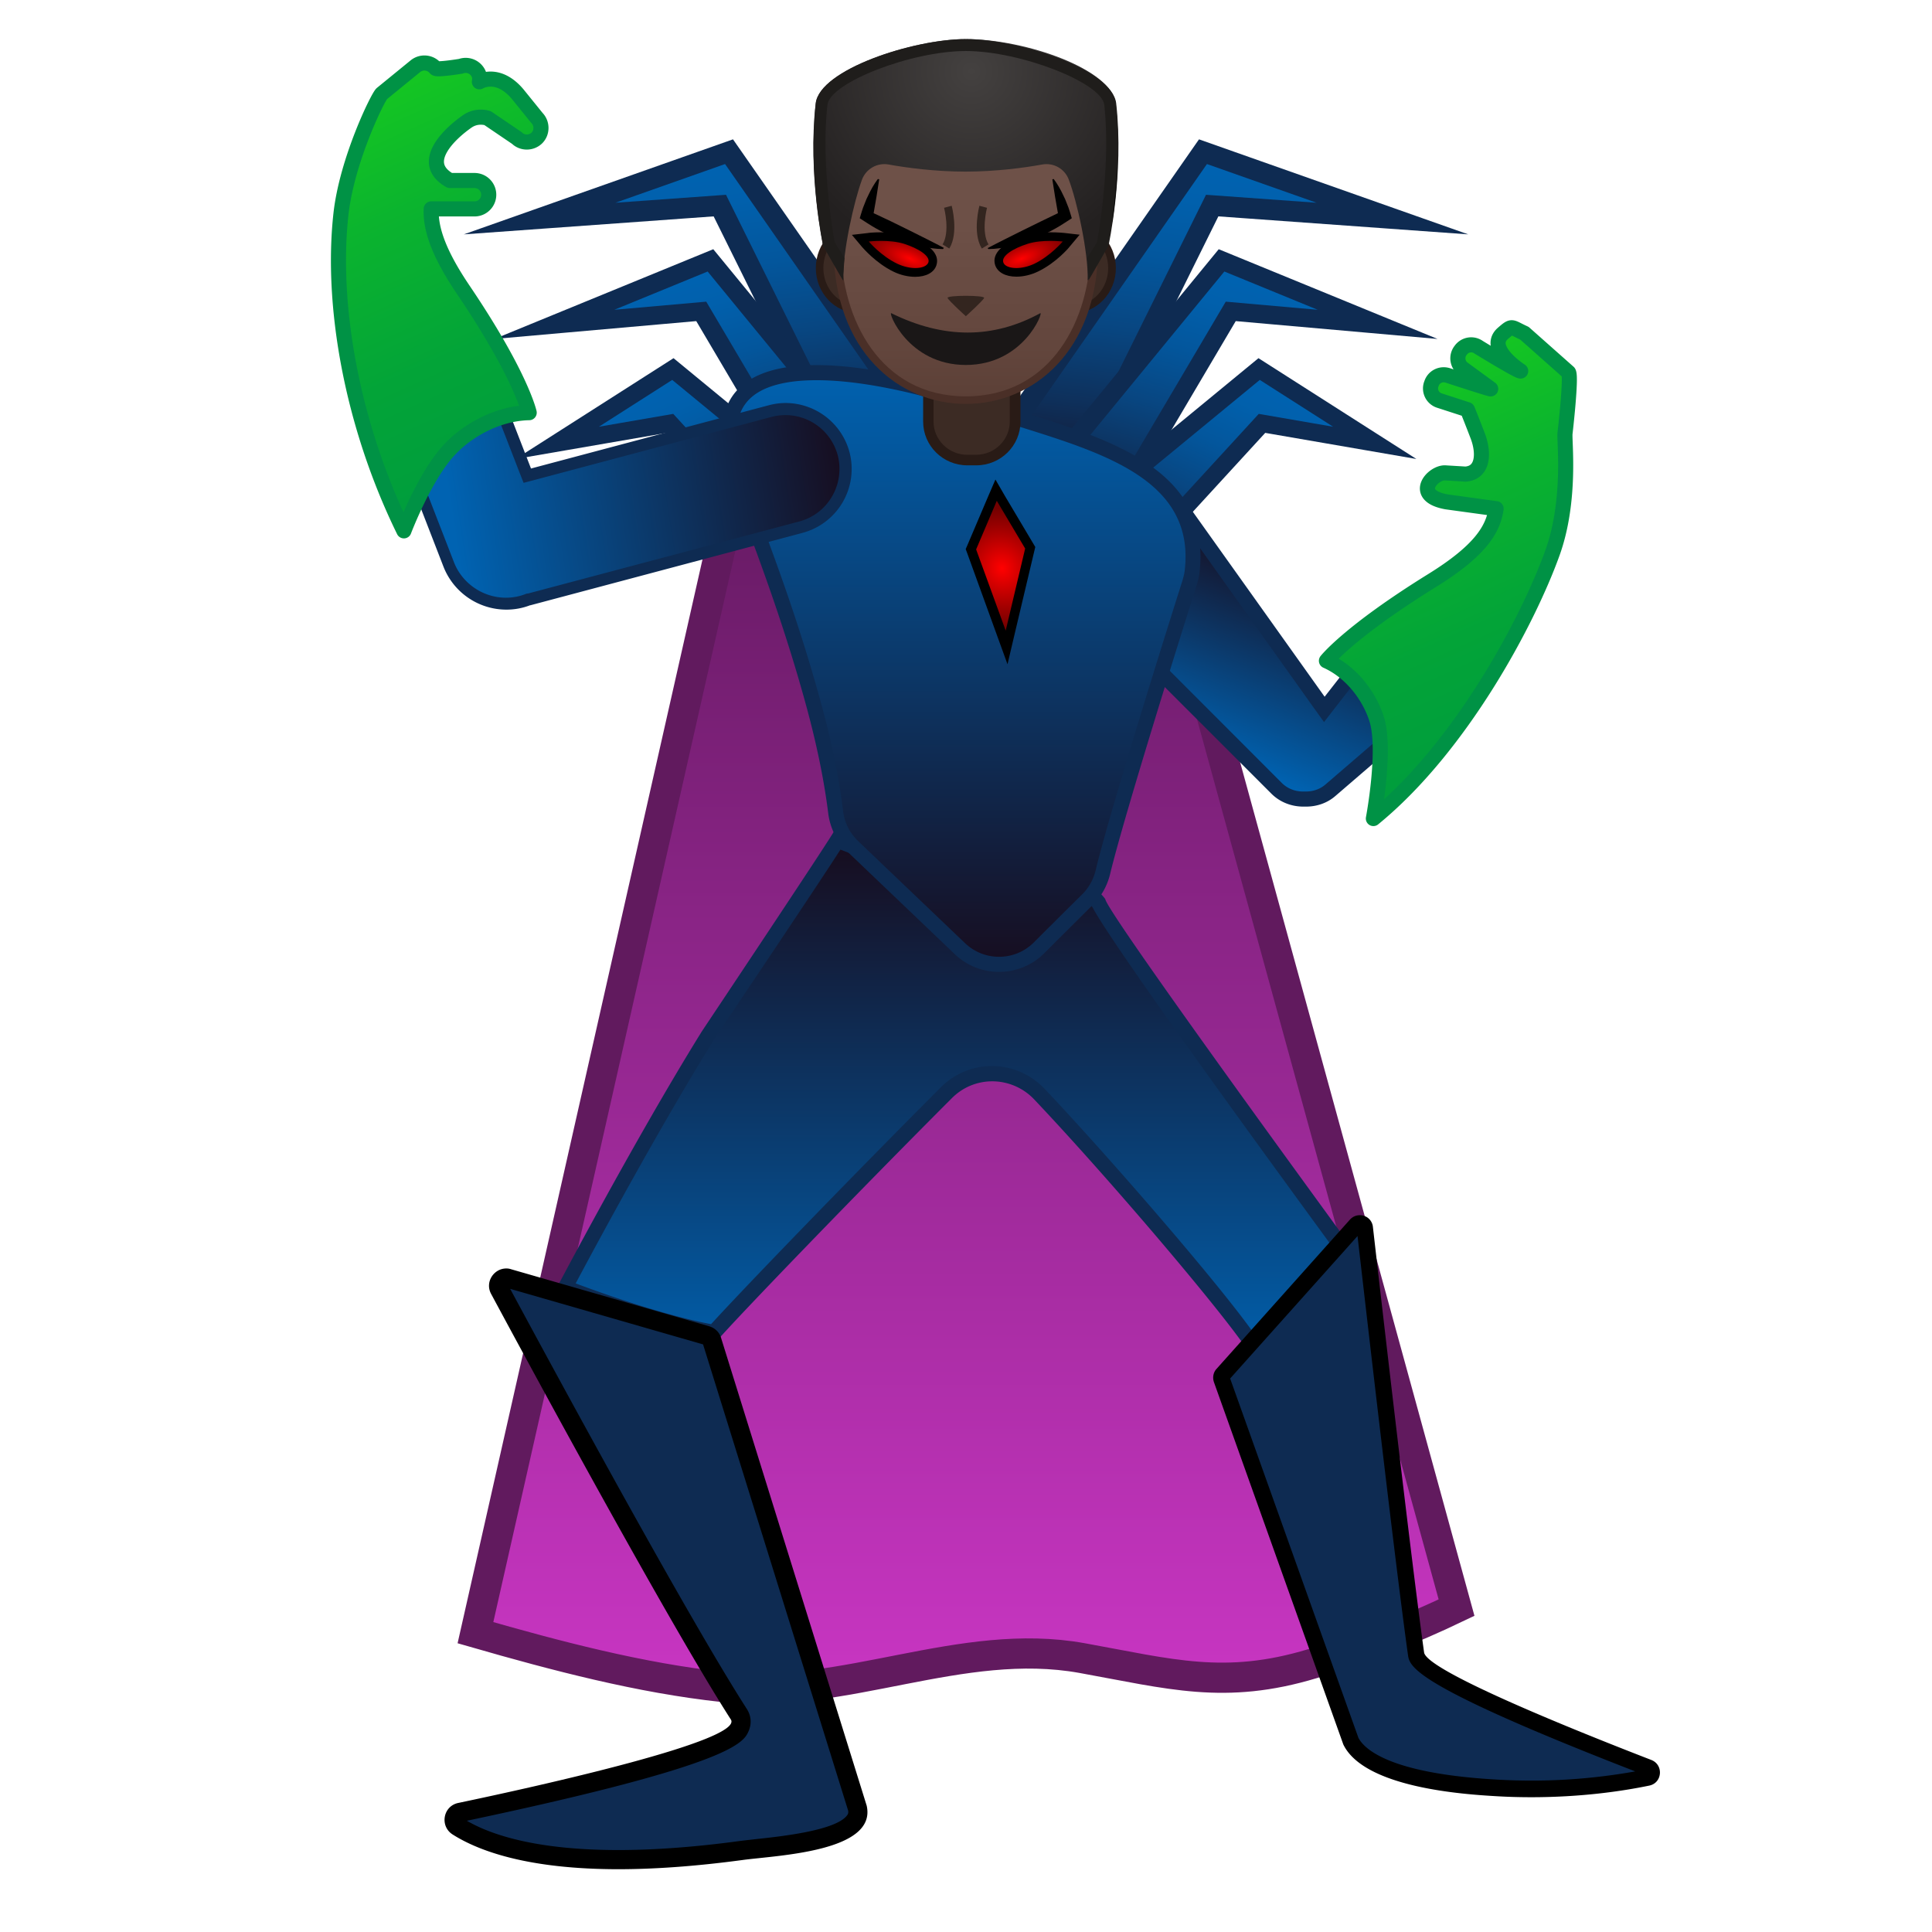 <?xml version="1.0" encoding="utf-8"?>
<!-- Generator: www.svgicons.com -->
<svg xmlns="http://www.w3.org/2000/svg" width="800" height="800" viewBox="0 0 128 128">
<linearGradient id="notoManSupervillainDarkSkinTone0" x1="64" x2="64" y1="34.333" y2="110.86" gradientUnits="userSpaceOnUse"><stop offset="0" stop-color="#691B66"/><stop offset="1" stop-color="#C735C1"/></linearGradient><path fill="url(#notoManSupervillainDarkSkinTone0)" stroke="#611A5E" stroke-miterlimit="10" stroke-width="2" d="M48.75 31.83L31.5 108.17c5.32 1.53 10.92 3.01 16.42 3.6c8.01.87 15.75-3.36 23.76-1.92c5.83 1.05 9.46 2.13 15.28.37c3.26-.98 6.47-2.24 9.54-3.71L76 31.83z"/><g stroke="#0E2B52" stroke-miterlimit="10"><linearGradient id="notoManSupervillainDarkSkinTone1" x1="56.967" x2="56.967" y1="20.107" y2="42.313" gradientTransform="matrix(1.065 -.128 .129 1.075 -14.884 -4.186)" gradientUnits="userSpaceOnUse"><stop offset=".003" stop-color="#0063B2"/><stop offset=".136" stop-color="#0160AC"/><stop offset=".311" stop-color="#03569C"/><stop offset=".508" stop-color="#084681"/><stop offset=".722" stop-color="#0E305B"/><stop offset=".948" stop-color="#15142B"/><stop offset="1" stop-color="#170D1F"/></linearGradient><path fill="url(#notoManSupervillainDarkSkinTone1)" stroke-width="1.368" d="m35.75 14.48l12.55-4.43l16.01 22.96l-6.75.54l-9.87-19.93z"/><linearGradient id="notoManSupervillainDarkSkinTone2" x1="61.386" x2="61.386" y1="32.827" y2="51.693" gradientTransform="matrix(.992 -.279 .289 1.031 -24.26 .87)" gradientUnits="userSpaceOnUse"><stop offset=".003" stop-color="#0063B2"/><stop offset=".136" stop-color="#0160AC"/><stop offset=".311" stop-color="#03569C"/><stop offset=".508" stop-color="#084681"/><stop offset=".722" stop-color="#0E305B"/><stop offset=".948" stop-color="#15142B"/><stop offset="1" stop-color="#170D1F"/></linearGradient><path fill="url(#notoManSupervillainDarkSkinTone2)" stroke-width="1.225" d="m36.73 21.49l10.34-4.24l14.37 17.52l-5.82 1.37l-9.16-15.51z"/><linearGradient id="notoManSupervillainDarkSkinTone3" x1="64.875" x2="64.875" y1="38.676" y2="56.738" gradientTransform="rotate(-24.638 22.33 77.978)" gradientUnits="userSpaceOnUse"><stop offset=".003" stop-color="#0063B2"/><stop offset=".136" stop-color="#0160AC"/><stop offset=".311" stop-color="#03569C"/><stop offset=".508" stop-color="#084681"/><stop offset=".722" stop-color="#0E305B"/><stop offset=".948" stop-color="#15142B"/><stop offset="1" stop-color="#170D1F"/></linearGradient><path fill="url(#notoManSupervillainDarkSkinTone3)" stroke-width="1.167" d="m36.92 29.34l7.66-4.89l15.93 13.11l-5.37 2.21l-10.75-11.72z"/><linearGradient id="notoManSupervillainDarkSkinTone4" x1="91.528" x2="91.528" y1="24.222" y2="46.429" gradientTransform="matrix(-1.065 -.128 -.129 1.075 180.23 -4.186)" gradientUnits="userSpaceOnUse"><stop offset=".003" stop-color="#0063B2"/><stop offset=".136" stop-color="#0160AC"/><stop offset=".311" stop-color="#03569C"/><stop offset=".508" stop-color="#084681"/><stop offset=".722" stop-color="#0E305B"/><stop offset=".948" stop-color="#15142B"/><stop offset="1" stop-color="#170D1F"/></linearGradient><path fill="url(#notoManSupervillainDarkSkinTone4)" stroke-width="1.368" d="M92.25 14.48L79.7 10.05L63.69 33.01l6.75.54l9.87-19.93z"/><linearGradient id="notoManSupervillainDarkSkinTone5" x1="96.284" x2="96.284" y1="42.26" y2="61.125" gradientTransform="matrix(-.992 -.279 -.289 1.031 189.6 .87)" gradientUnits="userSpaceOnUse"><stop offset=".003" stop-color="#0063B2"/><stop offset=".136" stop-color="#0160AC"/><stop offset=".311" stop-color="#03569C"/><stop offset=".508" stop-color="#084681"/><stop offset=".722" stop-color="#0E305B"/><stop offset=".948" stop-color="#15142B"/><stop offset="1" stop-color="#170D1F"/></linearGradient><path fill="url(#notoManSupervillainDarkSkinTone5)" stroke-width="1.225" d="m91.27 21.49l-10.34-4.24l-14.37 17.52l5.82 1.37l9.16-15.51z"/><linearGradient id="notoManSupervillainDarkSkinTone6" x1="98.82" x2="98.82" y1="54.243" y2="72.305" gradientTransform="scale(-1 1)rotate(-24.638 -60.338 456.528)" gradientUnits="userSpaceOnUse"><stop offset=".003" stop-color="#0063B2"/><stop offset=".136" stop-color="#0160AC"/><stop offset=".311" stop-color="#03569C"/><stop offset=".508" stop-color="#084681"/><stop offset=".722" stop-color="#0E305B"/><stop offset=".948" stop-color="#15142B"/><stop offset="1" stop-color="#170D1F"/></linearGradient><path fill="url(#notoManSupervillainDarkSkinTone6)" stroke-width="1.167" d="m91.08 29.34l-7.66-4.89l-15.93 13.11l5.37 2.21l10.75-11.72z"/></g><linearGradient id="notoManSupervillainDarkSkinTone7" x1="78.816" x2="84.271" y1="49.594" y2="36.305" gradientUnits="userSpaceOnUse"><stop offset=".003" stop-color="#0063B2"/><stop offset="1" stop-color="#170D1F"/></linearGradient><path fill="url(#notoManSupervillainDarkSkinTone7)" d="M86.34 52.95c-.67 0-1.3-.25-1.76-.72L70.44 38.09c-.97-.97-.97-2.56 0-3.54l1.94-1.94c.31-.31.99-.49 1.87-.49c1.44 0 3.04.47 3.64 1.07L87.74 47l3.19-4.09c.38-.32.96-.53 1.56-.53c.73 0 1.42.32 1.9.87l.22.25c.9 1.04.78 2.63-.26 3.53l-6.19 5.33c-.45.39-1.01.59-1.62.59z"/><path fill="#0E2B52" d="M74.26 32.62c1.36 0 2.74.45 3.24.88l9.44 13.25l.78 1.09l.82-1.06l2.71-3.48c.35-.27.78-.42 1.23-.42c.59 0 1.14.25 1.52.69l.22.25c.72.84.63 2.1-.21 2.82l-6.19 5.33c-.45.39-.96.47-1.31.47h-.18c-.54 0-1.04-.2-1.41-.57L70.8 37.73c-.78-.78-.78-2.05 0-2.83l1.94-1.94c.17-.17.71-.34 1.52-.34m0-1c-.94 0-1.78.19-2.23.64l-1.94 1.94a3 3 0 0 0 0 4.24l14.14 14.14c.58.58 1.35.86 2.12.86h.18c.69 0 1.39-.22 1.95-.71l6.19-5.33a3.015 3.015 0 0 0 .32-4.23l-.22-.25a2.983 2.983 0 0 0-2.28-1.04a3 3 0 0 0-1.95.72l-2.78 3.56l-9.5-13.33c-.73-.72-2.49-1.21-4-1.21"/><linearGradient id="notoManSupervillainDarkSkinTone8" x1="63.177" x2="63.177" y1="56.03" y2="91.612" gradientUnits="userSpaceOnUse"><stop offset="0" stop-color="#170D1F"/><stop offset=".997" stop-color="#0063B2"/></linearGradient><path fill="url(#notoManSupervillainDarkSkinTone8)" d="M83.17 89.36c-1.68-2.64-9.48-11.79-14.32-16.87a4.28 4.28 0 0 0-3.12-1.34c-1.14 0-2.22.45-3.02 1.25c-6.19 6.2-13.52 13.79-15.4 15.89c-3.62-.65-8.31-2.38-9.86-2.97c1.12-2.11 5.6-10.49 9.47-16.72c.03-.05.45-.67 1.08-1.62c5.25-7.88 6.92-10.42 7.46-11.29c.99.35 3.94 1.48 8.28 3.93c.76.43 1.54.65 2.31.65c2.25 0 3.81-1.83 4.5-2.82c.23.24.55.58 1.01 1.07c.47.49 1.1 1.15 1.22 1.31c.87 1.87 12.23 17.46 16.12 22.77c-.72 1.09-3.36 4.99-5.73 6.76"/><path fill="#0E2B52" d="M55.68 56.29c1.23.46 3.97 1.58 7.83 3.76c.84.47 1.7.71 2.55.71c2.12 0 3.68-1.46 4.54-2.55c.17.18.37.39.6.63c.45.47 1.07 1.12 1.18 1.27a.876.876 0 0 1-.14-.33c.22 1.04 8.74 12.85 16.03 22.82c-.84 1.26-2.99 4.33-5 6.02c-2.36-3.43-10.13-12.34-14.07-16.49c-.92-.96-2.15-1.5-3.48-1.5c-1.28 0-2.48.5-3.38 1.4c-6 6.01-13.08 13.34-15.23 15.7c-3.19-.61-7.12-2.01-8.97-2.7c1.44-2.71 5.58-10.38 9.18-16.18c.04-.07.45-.68 1.07-1.6c4.65-6.93 6.52-9.76 7.29-10.96m-.43-1.21c-.04.2-8.65 13.1-8.75 13.25c-4.5 7.25-9.75 17.25-9.75 17.25s6.25 2.5 10.75 3.25c1.53-1.75 9.16-9.66 15.57-16.08c.74-.74 1.7-1.11 2.67-1.11c1 0 2.01.4 2.76 1.18c5.55 5.86 14.17 16.09 14.5 17.26c2.97-1.89 6.5-7.5 6.5-7.5s-16.04-21.93-16.27-23c-.04-.18-2.69-2.8-2.73-3c0 0-1.69 3.18-4.44 3.18c-.63 0-1.32-.17-2.06-.58c-5.5-3.1-8.75-4.1-8.75-4.1"/><linearGradient id="notoManSupervillainDarkSkinTone9" x1="63.681" x2="63.681" y1="23.984" y2="64.169" gradientUnits="userSpaceOnUse"><stop offset=".003" stop-color="#0063B2"/><stop offset="1" stop-color="#170D1F"/></linearGradient><path fill="url(#notoManSupervillainDarkSkinTone9)" d="M66.19 63.89c-.97 0-1.89-.37-2.59-1.04l-7.09-6.78c-.63-.6-1.03-1.4-1.13-2.26c-.17-1.42-.55-3.75-1.38-6.86c-1.4-5.21-3.1-9.75-4.22-12.76c-.41-1.1-.73-1.96-.91-2.52c-.75-2.32-.7-4.08.13-5.22c.85-1.17 2.58-1.77 5.12-1.77c4.58 0 10.17 1.97 10.23 1.99c1.08.41 2.26.78 3.51 1.17c5.56 1.75 11.87 3.73 11.13 10.02c-.02.21-.07.43-.15.69c-.8 2.51-4.81 15.26-5.76 19.22c-.17.7-.52 1.33-1.01 1.82c-.83.82-2.06 2.05-3.21 3.2c-.73.71-1.67 1.1-2.67 1.1"/><path fill="#0E2B52" d="M54.11 25.19c4.49 0 10.01 1.94 10.04 1.95c1.1.42 2.29.79 3.55 1.18c5.64 1.77 11.48 3.61 10.79 9.48c-.02.18-.07.38-.13.6c-.8 2.52-4.82 15.28-5.77 19.26c-.15.61-.45 1.15-.88 1.58c-.83.82-2.07 2.05-3.22 3.2c-.61.61-1.43.95-2.3.95c-.84 0-1.64-.32-2.25-.9l-7.1-6.78c-.54-.52-.89-1.21-.98-1.96c-.17-1.43-.55-3.79-1.4-6.93c-1.41-5.23-3.11-9.79-4.24-12.8c-.41-1.09-.73-1.95-.9-2.49c-.7-2.16-.68-3.77.06-4.77c.76-1.04 2.35-1.57 4.73-1.57m0-1c-4.21 0-7.67 1.6-5.73 7.64c.66 2.06 3.2 8.1 5.12 15.25c.83 3.1 1.2 5.41 1.37 6.79c.12.98.57 1.88 1.28 2.56l7.1 6.78a4.22 4.22 0 0 0 2.94 1.18c1.09 0 2.17-.41 3-1.24c1.15-1.15 2.39-2.38 3.21-3.2c.57-.56.96-1.27 1.15-2.05c.95-3.96 5-16.83 5.75-19.19c.08-.25.14-.52.17-.78c.95-8.14-8.9-9.42-14.97-11.72c0 0-5.67-2.02-10.39-2.02"/><path fill="#3C2B24" d="M64.08 30.48c-1.42 0-2.58-1.14-2.58-2.55v-3.19h5.75v3.19c0 1.41-1.16 2.55-2.58 2.55z"/><path fill="#291B16" d="M66.9 25.09v2.84c0 1.21-1 2.2-2.23 2.2h-.59c-1.23 0-2.23-.99-2.23-2.2v-2.84zm.7-.7h-6.44v3.54c0 1.6 1.31 2.9 2.93 2.9h.59c1.62 0 2.93-1.3 2.93-2.9v-3.54z"/><path fill="#3C2B24" d="M56.85 20.5c-1.41 0-2.55-1.23-2.55-2.73s1.14-2.73 2.55-2.73h14.28c1.41 0 2.55 1.22 2.55 2.73s-1.14 2.73-2.55 2.73z"/><path fill="#291B16" d="M71.12 15.28c1.27 0 2.3 1.11 2.3 2.48s-1.03 2.48-2.3 2.48H56.85c-1.27 0-2.3-1.11-2.3-2.48s1.03-2.48 2.3-2.48zm0-.5H56.85c-1.54 0-2.8 1.34-2.8 2.98s1.26 2.98 2.8 2.98h14.28c1.54 0 2.8-1.34 2.8-2.98s-1.27-2.98-2.81-2.98"/><linearGradient id="notoManSupervillainDarkSkinTonea" x1="63.985" x2="63.985" y1="26.33" y2="4.949" gradientUnits="userSpaceOnUse"><stop offset="0" stop-color="#5C4037"/><stop offset=".158" stop-color="#63463D"/><stop offset=".533" stop-color="#6D5047"/><stop offset="1" stop-color="#70534A"/></linearGradient><path fill="url(#notoManSupervillainDarkSkinTonea)" d="M63.99 26.51c-4.1 0-8.51-3.18-8.51-10.15c0-5.58 3.25-11.61 8.51-11.61s8.51 6.03 8.51 11.61c-.01 6.97-4.42 10.15-8.51 10.15"/><path fill="#4A2F27" d="M63.99 5c5.1 0 8.26 5.9 8.26 11.36c0 4.77-2.58 9.9-8.26 9.9c-5.67 0-8.26-5.13-8.26-9.9C55.73 10.9 58.89 5 63.99 5m0-.5c-4.55 0-8.76 4.86-8.76 11.86c0 6.96 4.34 10.4 8.76 10.4s8.76-3.44 8.76-10.4c-.01-7-4.22-11.86-8.76-11.86"/><path fill="#33251F" d="M62.78 19.74c.08.19 1.21 1.21 1.21 1.21s1.13-1.02 1.21-1.21c.07-.19-2.5-.19-2.42 0"/><path fill="#1A1717" d="M68.92 20.75c-3.13 1.71-6.4 1.71-9.87 0c-.24-.12 1.1 3.43 4.94 3.43s5.17-3.56 4.93-3.43"/><radialGradient id="notoManSupervillainDarkSkinToneb" cx="64.356" cy="4.718" r="12.883" gradientUnits="userSpaceOnUse"><stop offset="0" stop-color="#444140"/><stop offset="1" stop-color="#232020"/></radialGradient><path fill="url(#notoManSupervillainDarkSkinToneb)" d="M73.92 6.85c-.25-2.25-5.97-4.26-9.94-4.26c-3.46 0-9.68 2.01-9.94 4.26c-.53 4.7.49 9.43.49 9.43s1.33 2.35 1.33 2.3c-.04-1.89.72-5.25 1.25-6.68c.27-.72 1.02-1.14 1.77-1c1.16.21 3.06.47 5.08.47c2.03 0 3.93-.26 5.08-.47c.76-.14 1.5.28 1.77 1c.54 1.43 1.3 4.78 1.25 6.68c0 .05 1.33-2.3 1.33-2.3s1.06-4.73.53-9.43"/><path d="M62.48 16.5c-.24 0-.48-.02-.71-.05l-.34-.05l-.33-.07c-.22-.04-.43-.11-.65-.17s-.42-.13-.63-.2c-.82-.31-1.61-.69-2.35-1.17l-.51-.33l.13-.43c.06-.19.12-.37.2-.55l.11-.28l.13-.27c.08-.18.18-.36.28-.54s.22-.35.35-.53l.09.02l-.18 1.15l-.2 1.15l-.04-.08l1.17.55l1.18.58l1.18.59c.39.19.78.4 1.17.6z"/><radialGradient id="notoManSupervillainDarkSkinTonec" cx="60.468" cy="17.186" r="3.375" gradientTransform="matrix(.926 .377 -.15 .368 6.882 -11.98)" gradientUnits="userSpaceOnUse"><stop offset=".003" stop-color="red"/><stop offset=".072" stop-color="#F50000"/><stop offset=".712" stop-color="#980000"/><stop offset="1" stop-color="#730000"/></radialGradient><path fill="url(#notoManSupervillainDarkSkinTonec)" d="M60.63 18.04c-.42 0-.89-.11-1.3-.31c-1.13-.54-1.95-1.51-1.99-1.55l-.34-.4l.52-.06s.36-.04.85-.04c.63 0 1.17.07 1.6.21s1.46.52 1.75 1.09c.08.17.1.34.05.5c-.11.35-.54.56-1.14.56"/><path d="M58.38 15.96c.46 0 1.03.04 1.51.19c.97.31 1.75.81 1.62 1.23c-.08.24-.42.38-.87.38c-.35 0-.77-.09-1.18-.28c-1.1-.52-1.9-1.48-1.9-1.48s.35-.04.82-.04m0-.57c-.5 0-.87.04-.89.05l-1.05.12l.68.81c.04.04.9 1.06 2.08 1.63c.45.22.96.34 1.43.34c.73 0 1.26-.29 1.41-.77c.24-.75-.48-1.46-1.98-1.95c-.45-.16-1.02-.23-1.68-.23m7.11 1.11c.24 0 .48-.02.71-.05l.34-.05l.33-.07c.22-.04.43-.11.65-.17s.42-.13.63-.2c.82-.31 1.61-.69 2.35-1.17l.51-.33l-.13-.43c-.06-.19-.12-.37-.2-.55l-.11-.28l-.13-.27c-.08-.18-.18-.36-.28-.54s-.22-.35-.35-.53l-.09.02l.18 1.15l.2 1.15l.04-.08l-1.18.57l-1.18.58l-1.18.59c-.39.19-.78.4-1.17.6z"/><radialGradient id="notoManSupervillainDarkSkinToned" cx="85.03" cy="17.294" r="3.375" gradientTransform="matrix(-.926 .377 .15 .368 143.82 -21.275)" gradientUnits="userSpaceOnUse"><stop offset=".003" stop-color="red"/><stop offset=".072" stop-color="#F50000"/><stop offset=".712" stop-color="#980000"/><stop offset="1" stop-color="#730000"/></radialGradient><path fill="url(#notoManSupervillainDarkSkinToned)" d="M67.34 18.04c-.6 0-1.03-.21-1.14-.57a.68.68 0 0 1 .05-.5c.29-.57 1.32-.96 1.75-1.09c.43-.14.96-.21 1.6-.21c.49 0 .85.04.85.04l.52.06l-.34.4c-.04.04-.86 1.01-1.99 1.55c-.41.22-.88.32-1.3.32"/><path d="M69.59 15.96c.47 0 .82.04.82.04s-.81.96-1.89 1.48c-.41.19-.83.28-1.18.28c-.45 0-.8-.14-.87-.38c-.14-.42.64-.92 1.62-1.23c.47-.15 1.04-.19 1.5-.19m0-.57c-.66 0-1.23.07-1.68.22c-1.5.48-2.22 1.2-1.98 1.95c.16.48.68.77 1.41.77c.47 0 .97-.12 1.43-.34c1.19-.57 2.05-1.58 2.08-1.63l.68-.81l-1.05-.12c-.02 0-.39-.04-.89-.04"/><path fill="#1F1D1B" d="M73.95 6.85c-.25-2.25-6.48-4.26-9.94-4.26c0 0-.01.02-.01.06c0-.04-.01-.06-.01-.06c-3.46 0-9.68 2.01-9.94 4.26c-.53 4.7.49 9.43.49 9.43s1.31 2.3 1.33 2.3c-.01-.36.08-1.49.08-1.49l-.65-1.04s-.95-5-.48-9.11c.17-1.47 5.56-3.56 9.16-3.56c.01 0 .01-.01.01-.03c0 .02.01.03.01.03c3.6 0 8.99 2.1 9.16 3.56c.47 4.11-.48 9.11-.48 9.11l-.65 1.04s.09 1.14.08 1.49c.02 0 1.33-2.3 1.33-2.3s1.04-4.73.51-9.43"/><path d="M74.04 10.99c-.08 1.23-.2 2.45-.35 3.67v.09c.14-.94.3-2.27.35-3.76c.01 0 .01 0 0 0"/><path fill="none" stroke="#33251F" stroke-miterlimit="10" stroke-width=".522" d="M62.8 13.7s.45 1.69-.13 2.63m2.47-2.63s-.45 1.69.13 2.63"/><radialGradient id="notoManSupervillainDarkSkinTonee" cx="60.458" cy="34.72" r="3.841" gradientTransform="matrix(.965 -.018 .07 1.035 5.61 2.805)" gradientUnits="userSpaceOnUse"><stop offset=".003" stop-color="red"/><stop offset=".072" stop-color="#F50000"/><stop offset=".712" stop-color="#980000"/><stop offset="1" stop-color="#730000"/></radialGradient><path fill="url(#notoManSupervillainDarkSkinTonee)" d="M64.33 36.39L66 32.47l2.26 3.82l-1.57 6.6z"/><path d="m66.04 33.18l1.88 3.16l-1.29 5.44l-1.96-5.38zm-.09-1.41l-.5 1.16l-1.37 3.22l-.1.23l.09.24L66.02 42l.73 2.01l.49-2.08l1.29-5.44l.06-.25l-.13-.22l-1.88-3.16z"/><linearGradient id="notoManSupervillainDarkSkinTonef" x1="29.486" x2="55.539" y1="31.867" y2="27.849" gradientUnits="userSpaceOnUse"><stop offset=".003" stop-color="#0063B2"/><stop offset="1" stop-color="#170D1F"/></linearGradient><path fill="url(#notoManSupervillainDarkSkinTonef)" d="M33.55 40c-1.67 0-3.2-1.04-3.8-2.59l-4.12-10.63c-.19-.5-.18-1.04.04-1.54c.22-.49.61-.87 1.11-1.06l2.74-1.07c.23-.09.47-.14.72-.14c.83 0 1.58.52 1.88 1.28l2.82 7.26l16.09-4.28c.33-.09.67-.13 1.02-.13c1.81 0 3.39 1.22 3.85 2.96c.27 1.02.13 2.09-.41 3.02c-.54.92-1.39 1.58-2.42 1.85l-18 4.79c-.55.19-1.03.28-1.52.28"/><path fill="#0E2B52" d="M30.23 23.37c.67 0 1.28.41 1.51 1.03l2.69 6.93l.26.66l.68-.18l15.75-4.19a3.589 3.589 0 0 1 4.38 2.54c.24.92.11 1.89-.37 2.72s-1.25 1.42-2.18 1.67l-17.96 4.77h-.04l-.1.02l-.04.02c-.41.16-.85.24-1.29.24c-1.51 0-2.89-.94-3.44-2.34l-4.12-10.63c-.32-.83.09-1.77.92-2.09l2.74-1.06c.22-.08.41-.11.61-.11m0-.79c-.29 0-.58.05-.86.16l-2.74 1.06a2.412 2.412 0 0 0-1.37 3.11l4.12 10.63a4.479 4.479 0 0 0 4.17 2.85c.52 0 1.05-.09 1.57-.29c.02 0 .04 0 .06-.01l18-4.79a4.381 4.381 0 0 0 3.1-5.35a4.394 4.394 0 0 0-4.23-3.25c-.37 0-.74.05-1.12.15l-15.75 4.19l-2.69-6.93a2.431 2.431 0 0 0-2.26-1.53M40.97 123.2c-5.94 0-9.06-1.2-10.64-2.2a.517.517 0 0 1-.24-.53c.02-.1.09-.34.4-.4c17.72-3.73 18.31-5.13 18.53-5.66c.12-.28.09-.58-.07-.84c-3.9-6.06-12.39-21.7-15.86-28.14a.477.477 0 0 1 .01-.5c.07-.12.23-.25.43-.25c.05 0 .1.01.15.02l13.13 3.78c.17.05.29.17.35.34l9.65 31c.06.29.01.56-.17.81c-.9 1.25-4.5 1.63-6.43 1.84c-.42.04-.8.08-1.1.12c-2.96.4-5.7.61-8.14.61"/><path d="m33.8 85.39l12.78 3.68l9.61 30.88c.03.17-.01.24-.06.31c-.73 1.02-4.41 1.41-5.99 1.58c-.43.05-.81.09-1.12.13c-2.94.4-5.65.6-8.05.6c-5.47 0-8.46-1.02-10.04-1.94c17.75-3.75 18.35-5.19 18.68-5.97c.2-.48.15-.99-.12-1.42c-3.84-5.98-12.14-21.26-15.69-27.85m-.26-1.35c-.82 0-1.43.9-1 1.69c3.27 6.08 11.94 22.05 15.88 28.19c.89 1.39-12.71 4.41-18.06 5.53c-1.01.21-1.24 1.54-.37 2.09c1.7 1.08 4.96 2.3 10.98 2.3c2.31 0 5.03-.18 8.23-.61c2.28-.31 8.91-.54 8.22-3.6l-9.65-31c-.11-.37-.41-.65-.78-.76l-13.13-3.78a.927.927 0 0 0-.32-.05"/><path fill="#0E2B52" d="M101.45 118.52c-.75 0-1.53-.02-2.33-.07c-6.89-.39-9.03-1.91-9.62-3.11L80.95 91.4a.326.326 0 0 1 .07-.34l8.83-9.88c.07-.08.15-.12.25-.12c.15 0 .32.09.34.3c.75 6.56 2.59 22.43 3.39 28.19c.07.51.24 1.7 15.39 7.56c.21.08.22.27.22.35c-.01.08-.04.25-.26.3c-1.68.34-4.39.76-7.73.76"/><path d="M89.94 81.89c.78 6.79 2.54 22.03 3.34 27.74c.11.79.28 1.99 15.06 7.73a38.984 38.984 0 0 1-9.2.54c-7.08-.4-8.75-2.02-9.14-2.76l-8.5-23.81zm.15-1.38c-.24 0-.47.09-.66.3l-8.83 9.88c-.22.24-.28.58-.17.89l8.57 24c1.41 2.89 8.08 3.3 10.08 3.42c.82.05 1.61.07 2.36.07c3.3 0 5.99-.39 7.83-.77c.87-.18.96-1.38.13-1.7c-4.86-1.88-14.87-5.89-15.05-7.12c-.83-5.94-2.74-22.48-3.39-28.18a.86.86 0 0 0-.87-.79"/><linearGradient id="notoManSupervillainDarkSkinToneg" x1="23.415" x2="35.025" y1="4.267" y2="30.012" gradientUnits="userSpaceOnUse"><stop offset="0" stop-color="#17CB1F"/><stop offset=".356" stop-color="#0BB42E"/><stop offset=".719" stop-color="#03A438"/><stop offset=".997" stop-color="#009E3C"/></linearGradient><path fill="url(#notoManSupervillainDarkSkinToneg)" stroke="#009245" stroke-linecap="round" stroke-linejoin="round" stroke-miterlimit="10" d="M34.24 9.14c.36.36.96.36 1.33 0c.36-.36.36-.96 0-1.33L34.3 6.24c-1.32-1.57-2.54-.82-2.54-.82c.03-.16.03-.32-.03-.48a.937.937 0 0 0-1.2-.55s-1.58.26-1.68.13a.947.947 0 0 0-1.32-.14L25.3 6.2c-.25.2-2.31 4.39-2.71 7.97c-.67 6 .7 13.92 4.17 21c0 0 1.39-3.67 3.04-5.4c1.18-1.26 3.18-2.39 5.26-2.43c0 0-.53-2.46-4.36-8.13c-1.65-2.44-2.19-4.07-2.13-5.37h2.87a.939.939 0 1 0 0-1.88h-1.63c-2.12-1.19.04-3.15 1.15-3.92c.67-.46 1.35-.21 1.35-.21z"/><linearGradient id="notoManSupervillainDarkSkinToneh" x1="90.522" x2="101.4" y1="24.083" y2="48.207" gradientUnits="userSpaceOnUse"><stop offset="0" stop-color="#17CB1F"/><stop offset=".356" stop-color="#0BB42E"/><stop offset=".719" stop-color="#03A438"/><stop offset=".997" stop-color="#009E3C"/></linearGradient><path fill="url(#notoManSupervillainDarkSkinToneh)" stroke="#009245" stroke-linecap="round" stroke-linejoin="round" stroke-miterlimit="10" d="M103.92 24.67L101 22.08c-.92-.42-.78-.55-1.42 0c-1.17 1 1.17 2.5 1.17 2.5c-.07.09-2.78-1.57-2.78-1.57a.85.85 0 0 0-1.19.19l-.03.04a.85.85 0 0 0 .19 1.19l1.82 1.33c.11.08-2.85-.89-2.85-.89c-.45-.14-.93.1-1.07.55l-.02.05c-.15.45.1.93.55 1.07l1.85.6c0 .01 0 .01.01.02c0 0 .33.82.67 1.71c.43 1.12.39 2.46-.81 2.54l-1.33-.08c-.81-.06-2.25 1.5.08 1.92l3.28.45c-.2 1.44-1.16 2.86-4.27 4.78c-5.51 3.42-6.97 5.3-6.97 5.3c1.7.76 2.87 2.4 3.33 3.87c.64 2.03-.22 6.58-.22 6.58c5.79-4.73 10.22-13.04 11.86-17.59v0c1.28-3.55.76-7.55.84-7.96c0 0 .43-3.71.23-4.01"/>
</svg>